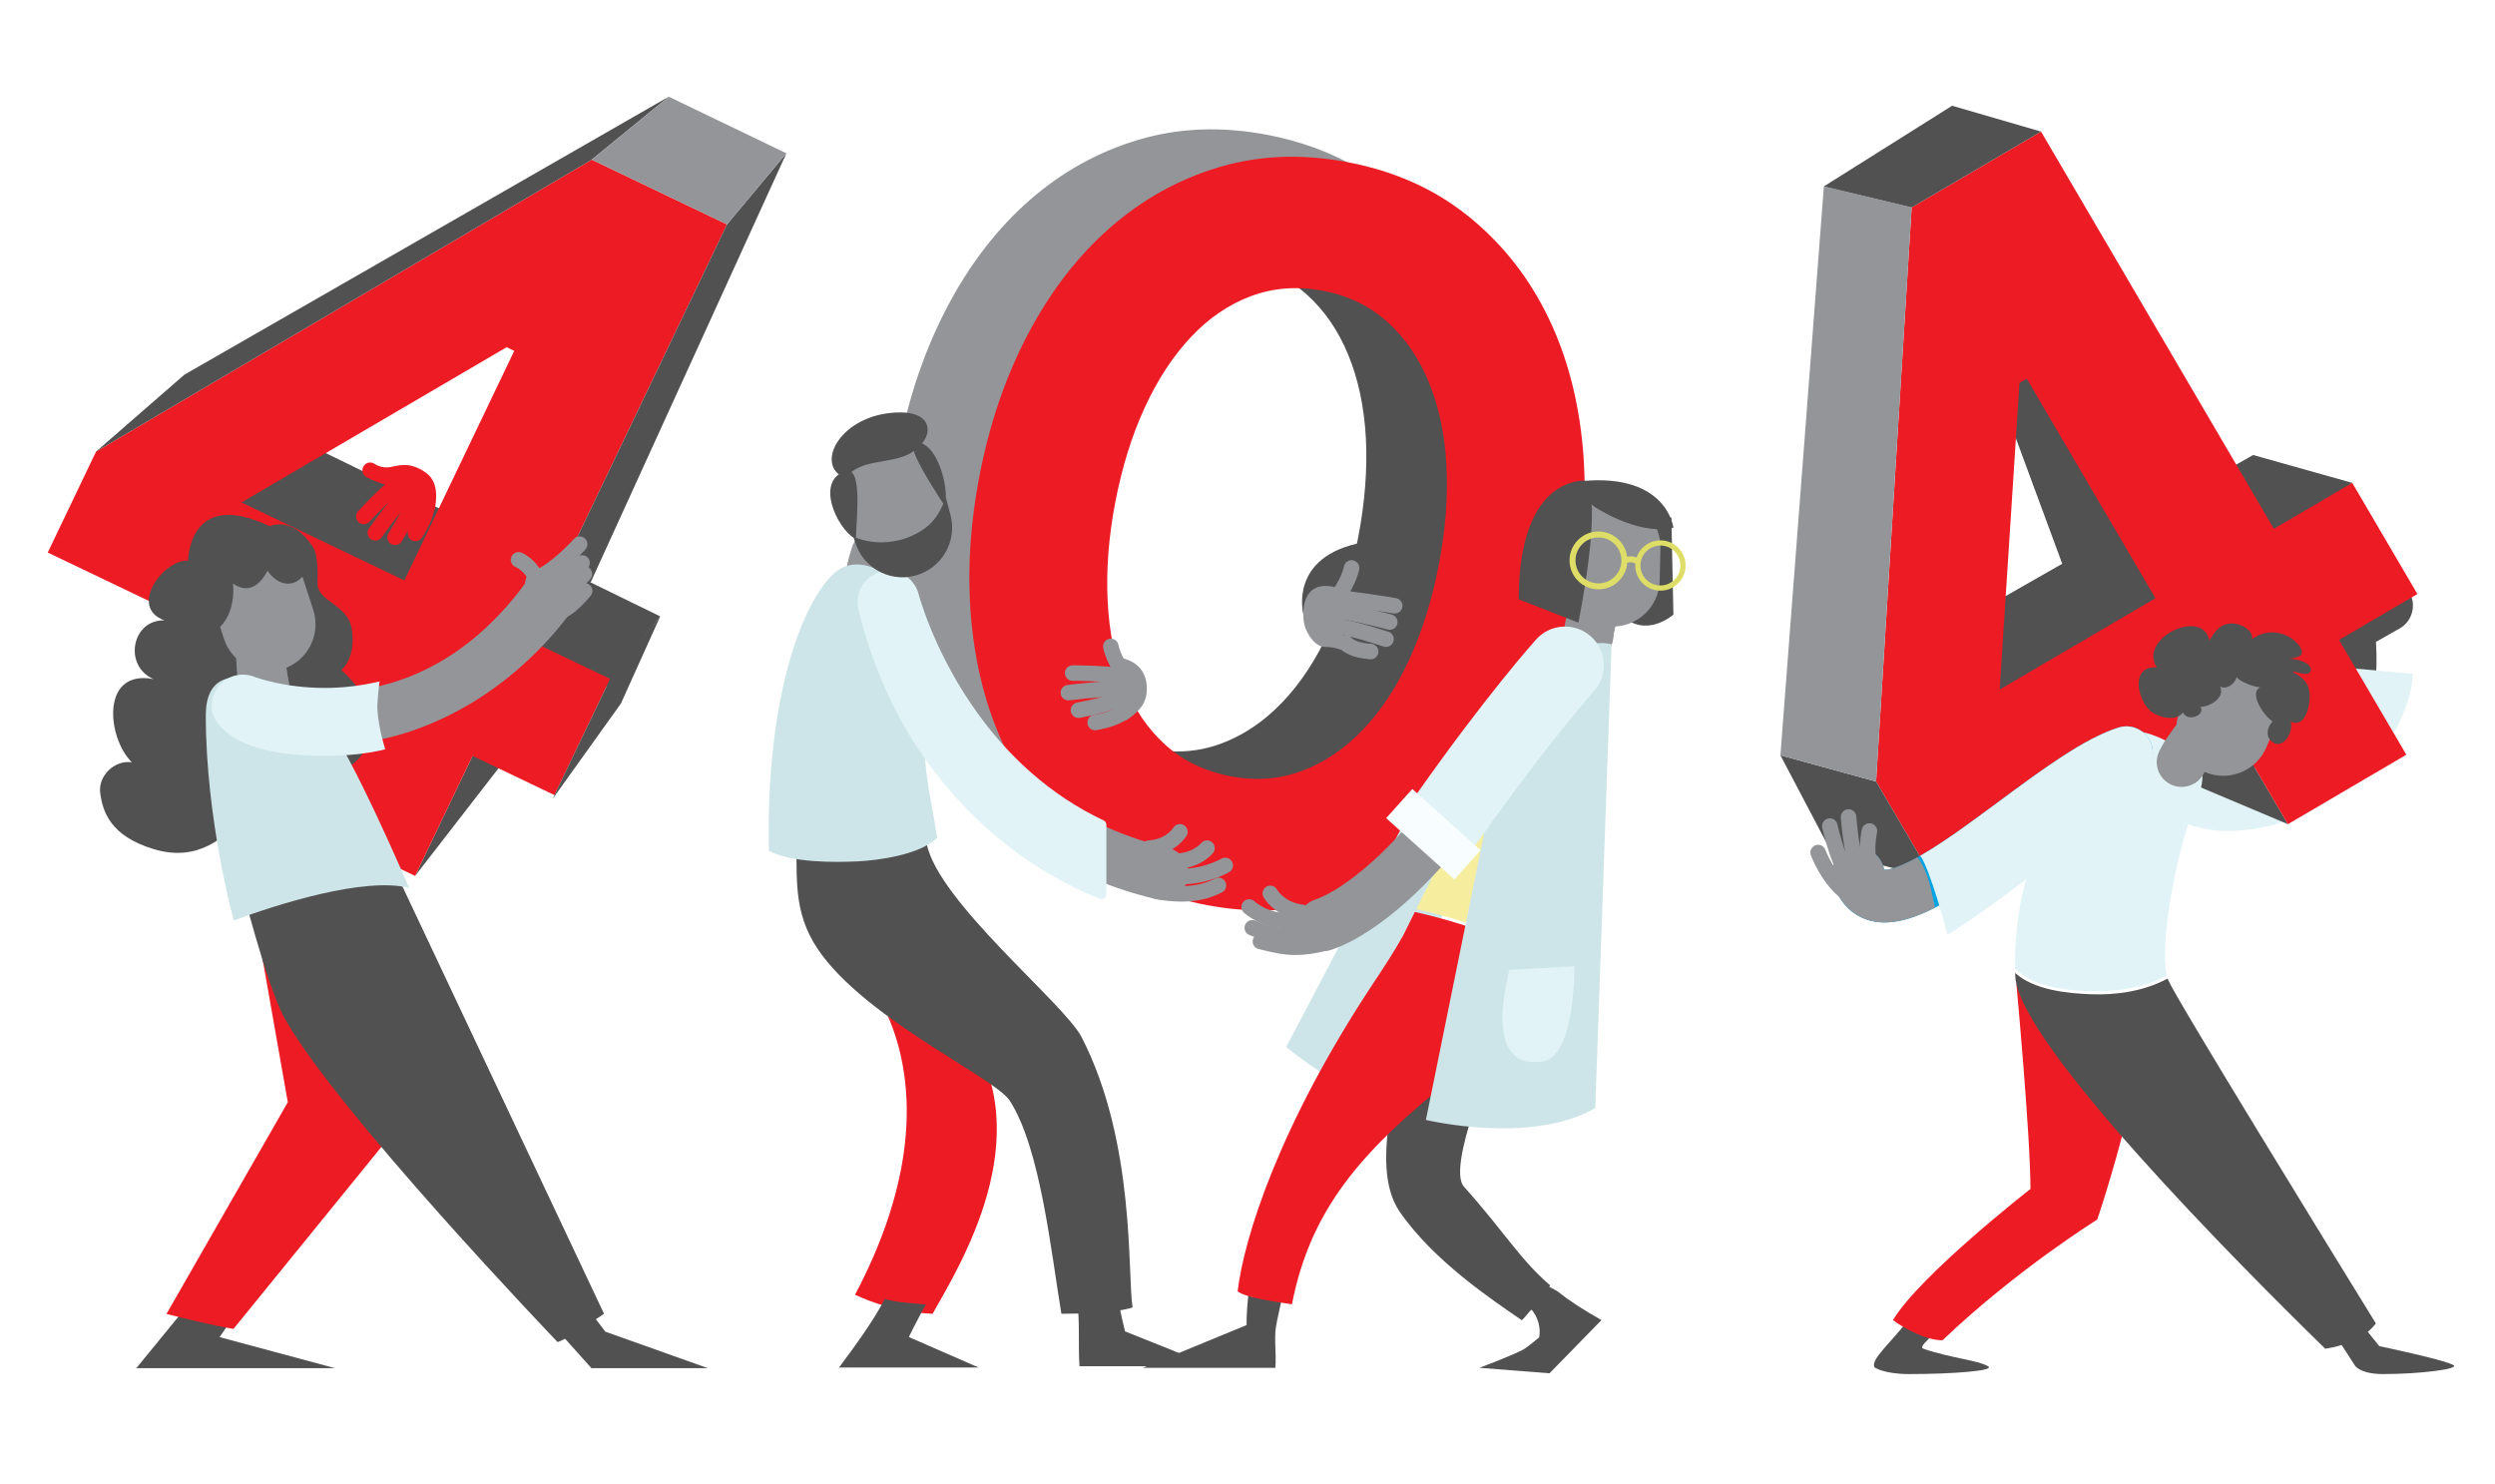 <?xml version="1.0" encoding="utf-8"?>
<!-- Generator: Adobe Illustrator 16.0.0, SVG Export Plug-In . SVG Version: 6.00 Build 0)  -->
<!DOCTYPE svg PUBLIC "-//W3C//DTD SVG 1.1//EN" "http://www.w3.org/Graphics/SVG/1.1/DTD/svg11.dtd">
<svg version="1.1" id="Layer_1" xmlns="http://www.w3.org/2000/svg" xmlns:xlink="http://www.w3.org/1999/xlink" x="0px" y="0px"
	 width="362px" height="215.333px" viewBox="68.5 0 362 215.333" enable-background="new 68.5 0 362 215.333" xml:space="preserve">
<g id="BACKGROUND">
	<rect y="-157.669" fill="#FFFFFF" width="500" height="500"/>
</g>
<g id="OBJECTS">
	<path fill="#515151" d="M345.279,191.645c-2.503,3.246-5.444,5.658-4.799,6.754c0,0,1.332,0.969,5.009,0.969
		c6.304,0,12.498-0.479,11.479-1.119c-1.409-0.885-5.49-1.205-9.39-2.555c-0.964-0.334,2.108-2.201,1.27-2.506
		C347.112,192.555,345.759,192.008,345.279,191.645z"/>
	<path fill="#515151" d="M410.225,198.206c0,0,0.828,1.162,4.008,1.162c5.449,0,11.131-0.74,10.252-1.293
		c-1.22-0.764-10.771-2.758-10.771-2.758l-2.142-2.66l-3.634,2.01L410.225,198.206z"/>
	<g>
		<path fill="#515151" d="M392.957,117.881c-3.909,0-6.865-0.781-7.112-0.848c-2.039-0.558-3.241-2.66-2.685-4.699
			c0.555-2.037,2.65-3.236,4.688-2.689c0.135,0.035,8.74,2.24,13.765-2.07c3.361-2.887,4.64-8.322,3.797-16.157l-0.27-2.499
			l7.739-4.385c1.842-1.042,4.176-0.396,5.217,1.443c1.042,1.839,0.396,4.175-1.442,5.216l-3.422,1.939
			c0.54,9.228-1.701,16.046-6.68,20.289C402.355,116.997,397.117,117.881,392.957,117.881z"/>
	</g>
	<g>
		<path fill="#E1F3F6" d="M406.202,96.645c-0.146,5.566-1.624,9.594-4.431,12c-5.511,4.73-14.948,2.318-15.11,2.275
			c-2.237-0.604-4.538,0.717-5.147,2.951c-0.609,2.237,0.709,4.549,2.947,5.16c0.271,0.071,3.521,1.692,7.809,1.541
			c16.284-0.578,26.112-14.625,26.295-22.815L406.202,96.645z"/>
	</g>
	<path fill="#515151" d="M383.813,77.166c-1.459-0.654-2.894-1.362-4.306-2.105c-13.493,7.684-30.731,17.528-31.074,17.871
		c0,0,8.568,13.643,9.116,14.19c0.353,0.352,21.598-14.889,36.882-25.932C390.904,79.825,387.268,78.715,383.813,77.166z"/>
	<path fill="#515151" d="M384.032,76.773c3.533,1.559,7.245,2.69,10.837,4.102c8.415-6.082,14.92-10.814,14.92-10.814l-14.383-4.042
		c0,0-6.921,3.929-15.448,8.784C381.296,75.501,382.651,76.164,384.032,76.773z"/>
	<polygon fill="#515151" points="359.238,58.864 367.706,81.789 384.26,87.863 363.291,49.559 	"/>
	<polygon fill="#515151" points="385.161,93.495 372.896,93.495 383.813,112.565 400.454,119.581 	"/>
	<path fill="#ED1C24" d="M400.454,119.581l-9.764-16.656l-41.771,24.488l-8.214-14.012l5.158-83.304l18.771-11.004l33.785,57.632
		l11.368-6.664l9.454,16.126l-11.368,6.664l9.764,16.655L400.454,119.581z M362.563,54.942l-1.058,0.62l-2.871,44.487l22.604-13.25
		L362.563,54.942z"/>
	<polygon fill="#515151" points="326.821,109.588 340.707,113.401 348.921,127.413 334.249,123.696 	"/>
	<polygon fill="#939598" points="326.821,109.588 340.707,113.401 345.865,30.097 333.125,27.048 	"/>
	<polygon fill="#515151" points="333.125,27.048 345.865,30.097 364.636,19.093 351.734,15.342 	"/>
	<path fill="#ED1C24" d="M361.061,142.784c0,0,2.041,22.014,2.041,29.725c0,0-16.028,12.494-19.953,19.029
		c1.686,1.283,5.018,2.986,7.199,2.92c10.695-10.213,22.436-17.502,22.436-17.502s5.063-14.688,6.641-27.127L361.061,142.784z"/>
	<path fill="#E1F3F6" d="M372.485,143.823c3.608,0.025,7.298-0.596,10.401-2.281c-1.042-4.396,1.179-17.367,3.965-24.299
		c0,0,2.198-4.826,0.657-6.309c-5.702-5.484-10.555-5.035-12.063-5.096c-5.234,4.418-14.975,17.458-14.583,34.689
		C363.553,143.354,369.016,143.799,372.485,143.823z"/>
	<path fill="#515151" d="M407.844,195.272c2.087-0.58,4.088-1.545,5.372-3.252c-6.188-10.039-28.887-46.912-30.116-49.799
		c-0.03-0.074-0.06-0.16-0.089-0.244c-3.333,1.797-7.311,2.43-11.166,2.281c-3.357-0.129-8.22-0.6-10.962-3.086
		c0.007,0.178,0.008,0.354,0.018,0.533c0.474,9.625,32.4,41.717,44.966,53.987C406.557,195.592,407.229,195.442,407.844,195.272z"/>
	<g>
		<path fill="#00A4E2" d="M341.936,133.842c-0.887,0-1.737-0.127-2.552-0.4c-1.688-0.564-3.921-1.986-4.976-5.545
			c-0.602-2.027,0.555-4.158,2.582-4.758c2.025-0.602,4.154,0.557,4.756,2.582c0.071,0.236,0.137,0.387,0.184,0.475
			c0.408,0.018,1.924-0.115,5.613-2.283c3.296-1.936,7.195-4.82,10.966-7.609c6.371-4.715,12.39-9.166,17.358-10.737
			c2.014-0.639,4.165,0.48,4.803,2.494c0.638,2.017-0.479,4.166-2.493,4.804c-3.753,1.188-9.528,5.463-15.116,9.594
			C354.882,128.506,347.67,133.842,341.936,133.842z"/>
	</g>
	<path fill="#939598" d="M349.096,130.981c-0.469-2.254-0.96-4.742-2.387-6.594c-3.085,1.709-4.403,1.824-4.779,1.809
		c-0.047-0.088-0.111-0.238-0.184-0.475c-0.602-2.025-2.729-3.184-4.756-2.582c-2.027,0.6-3.184,2.73-2.582,4.758
		c1.055,3.559,3.288,4.98,4.976,5.545c0.813,0.273,1.665,0.4,2.552,0.4c2.225,0,4.671-0.805,7.31-2.141
		C349.194,131.461,349.146,131.221,349.096,130.981z"/>
	<path fill="#E1F3F6" d="M380.67,108.059c-0.638-2.014-2.789-3.133-4.803-2.494c-4.971,1.572-10.987,6.023-17.358,10.738
		c-3.771,2.789-7.67,5.674-10.966,7.609c-0.15,0.09-0.292,0.168-0.436,0.25c1.431,1.891,3.906,11.215,3.95,11.428
		c4.059-2.123,23.523-16.941,27.743-21.414C380.253,112.639,381.308,110.075,380.67,108.059z"/>
	<path fill="none" stroke="#20C6F0" stroke-width="7.654" stroke-linecap="round" stroke-miterlimit="10" d="M331.773,123.696"/>
	<g>
		<path fill="#939598" d="M336.523,130.75c-0.228,0-0.455-0.068-0.653-0.209c-3.003-2.146-4.569-6.277-4.635-6.451
			c-0.218-0.582,0.077-1.23,0.661-1.449c0.58-0.215,1.229,0.078,1.446,0.66l0,0c0.016,0.037,1.398,3.668,3.835,5.408
			c0.506,0.36,0.623,1.063,0.262,1.567C337.221,130.586,336.875,130.75,336.523,130.75z"/>
	</g>
	<g>
		<path fill="#939598" d="M336.525,128.006c-0.354,0-0.701-0.166-0.92-0.477c-1.438-2.035-2.589-6.871-2.716-7.414
			c-0.14-0.605,0.236-1.211,0.843-1.354c0.606-0.145,1.211,0.236,1.352,0.843c0.317,1.36,1.358,5.205,2.359,6.625
			c0.358,0.509,0.237,1.211-0.271,1.567C336.977,127.94,336.75,128.006,336.525,128.006z"/>
	</g>
	<g>
		<path fill="#939598" d="M338.078,127.374c-0.444,0-0.865-0.264-1.043-0.701c-1.031-2.526-1.435-7.828-1.45-8.053
			c-0.046-0.619,0.419-1.158,1.039-1.205c0.623-0.051,1.159,0.42,1.206,1.039c0.104,1.432,0.545,5.545,1.289,7.369
			c0.234,0.576-0.041,1.232-0.616,1.467C338.363,127.346,338.22,127.374,338.078,127.374z"/>
	</g>
	<g>
		<path fill="#939598" d="M339.767,126.831c-0.502,0-0.958-0.336-1.09-0.844c-0.708-2.75-0.063-5.555-0.034-5.672
			c0.144-0.605,0.752-0.979,1.354-0.838c0.604,0.143,0.979,0.748,0.838,1.354c-0.012,0.053-0.539,2.41,0.023,4.594
			c0.154,0.605-0.208,1.218-0.811,1.371C339.954,126.821,339.859,126.831,339.767,126.831z"/>
	</g>
	<g>
		<path fill="#939598" d="M385.02,114.176c-0.516,0-1.039-0.111-1.535-0.346c-1.8-0.851-2.567-2.998-1.718-4.795
			c0.89-1.881,2.493-3.808,2.675-4.021c1.283-1.52,3.555-1.711,5.074-0.428c1.521,1.281,1.713,3.551,0.435,5.073l0,0
			c-0.451,0.534-1.304,1.676-1.67,2.455C387.664,113.415,386.369,114.176,385.02,114.176z"/>
	</g>
	<g>
		<path fill="#939598" d="M385.539,112.323c0.426,0.471,0.873,0.914,1.338,1.336c0.59-0.354,1.086-0.877,1.402-1.545
			c0.367-0.779,1.219-1.92,1.67-2.455c1.279-1.521,1.086-3.791-0.435-5.072c-1.521-1.283-3.791-1.092-5.074,0.428
			c-0.071,0.086-0.364,0.438-0.747,0.945C383.726,108.229,383.964,110.586,385.539,112.323z"/>
	</g>
	<g>
		<path fill="#939598" d="M397.367,108.348c-1.435,3.477-5.413,5.135-8.892,3.701l0,0c-3.477-1.434-5.134-5.415-3.699-8.893
			l1.802-4.369c1.434-3.479,5.415-5.135,8.892-3.701l0,0c3.478,1.434,5.134,5.414,3.699,8.891L397.367,108.348z"/>
	</g>
	<path fill="#515151" d="M385.538,102.649c-0.554,2.34-3.915,1.59-5.177,0.367c-1.739-1.682-2.777-6.441,1.076-6.188
		c-2.775-4.19,6.639-8.734,7.627-3.892c0.734-1.249,1.486-2.371,3.125-2.477c1.179-0.075,3.242,0.837,3.071,2.281
		c1.751-1.384,4.302-1.276,6.033,0.122c0.554,0.448,1.553,1.444,1.053,2.17c-0.273,0.4-1.692,0.523-2.168,0.668
		c0.819-0.371,4.175,0.377,3.515,1.771c-0.309,0.65-1.949,0.066-2.431-0.072c0,0-0.005,0.152,0,0.146
		c1.792,0.982,2.53,1.979,2.315,4.209c-0.1,1.025-0.584,2.963-1.804,3.109c-0.625,0.074-1.348-0.32-1.337-0.975
		c1.498,1.494-0.622,5.493-2.514,3.521c-0.741-0.773-0.384-2.07,0.319-2.738c-1.118-0.643-3.544-4.043-1.818-4.953
		c-0.807,0.021-4.542-1.248-3.354-2.322c0.313,1.246-1.229,2.859-2.457,2.219c0.764,1.662-1.482,2.902-2.862,2.961
		c0.845,1.063-1.759,2.324-2.554,0.783L385.538,102.649z"/>
	<path fill="#515151" d="M257.592,89.057c0,0-2.186-8.367,8.657-10.355l-0.826,10.054L257.592,89.057z"/>
	<g>
		<path fill="#CDE5E8" d="M214.146,110.184c-2.374,0-4.581-0.48-6.616-1.443c-9.85-4.654-10.944-18.637-10.985-19.23
			c-0.148-2.109,1.44-3.938,3.549-4.087c2.104-0.146,3.932,1.436,4.085,3.54c0.214,2.813,1.822,10.603,6.638,12.865
			c3.977,1.867,10.145-0.033,17.839-5.498c1.723-1.225,4.112-0.818,5.336,0.904c1.224,1.725,0.818,4.113-0.905,5.338
			C225.949,107.639,219.608,110.184,214.146,110.184z"/>
	</g>
	<path fill="#939598" d="M234.51,117.366c1.064-2.793,2.051-5.629,3.2-8.391c-0.774-0.061-1.556-0.16-2.349-0.311
		c-3.713-0.709-6.856-2.22-9.43-4.532c-2.576-2.311-4.564-5.24-5.967-8.783c-1.403-3.544-2.219-7.573-2.447-12.089
		c-0.23-4.514,0.135-9.28,1.093-14.299c0.978-5.117,2.4-9.706,4.269-13.77c1.868-4.063,4.106-7.484,6.718-10.261
		c2.609-2.777,5.537-4.765,8.783-5.965c3.244-1.199,6.724-1.446,10.437-0.737c2.939,0.562,5.529,1.67,7.781,3.306
		c1.086-2.165,2.252-4.29,3.361-6.41c1.313-2.507,2.529-5.061,3.695-7.637c0.498-1.103,0.93-2.236,1.382-3.361
		c-3.763-2.145-7.979-3.667-12.654-4.561c-6.623-1.265-12.857-1.025-18.701,0.718c-5.847,1.745-11.108,4.664-15.791,8.761
		c-4.683,4.098-8.656,9.242-11.917,15.428c-3.264,6.189-5.621,13.098-7.077,20.722c-1.457,7.626-1.813,14.917-1.059,21.872
		c0.75,6.955,2.548,13.199,5.391,18.734c2.843,5.536,6.657,10.192,11.45,13.965c4.461,3.516,9.717,5.941,15.768,7.281
		C231.878,123.852,233.264,120.641,234.51,117.366z"/>
	<path fill="#515151" d="M286.341,59.827c-0.753-6.954-2.549-13.2-5.391-18.735c-2.843-5.535-6.66-10.188-11.449-13.965
		c-1.29-1.016-2.647-1.938-4.069-2.772c-0.449,1.124-0.877,2.257-1.385,3.354c-1.188,2.567-2.379,5.13-3.695,7.636
		c-1.121,2.133-2.297,4.273-3.389,6.454c0.389,0.296,0.768,0.604,1.133,0.932c2.573,2.313,4.588,5.245,6.04,8.798
		c1.453,3.553,2.3,7.563,2.539,12.029c0.238,4.466-0.131,9.256-1.106,14.373c-0.959,5.019-2.377,9.584-4.254,13.695
		c-1.879,4.114-4.148,7.553-6.81,10.321c-2.661,2.768-5.613,4.754-8.857,5.951c-2.393,0.886-4.884,1.252-7.473,1.108
		c-1.273,3.021-2.346,6.134-3.507,9.191c-1.149,3.025-2.44,5.992-3.77,8.943c0.299,0.063,0.597,0.125,0.898,0.184
		c6.621,1.266,12.854,1.025,18.699-0.719c5.844-1.742,11.108-4.662,15.791-8.76c4.684-4.098,8.653-9.24,11.917-15.43
		c3.262-6.186,5.622-13.094,7.079-20.72C286.739,74.074,287.091,66.783,286.341,59.827z"/>
	<g>
		<path fill="#ED1C24" d="M243.49,131.301c-6.622-1.266-12.329-3.787-17.119-7.561c-4.793-3.773-8.607-8.431-11.449-13.966
			c-2.844-5.535-4.641-11.779-5.392-18.735c-0.753-6.953-0.397-14.244,1.059-21.871c1.456-7.624,3.813-14.532,7.078-20.721
			c3.261-6.188,7.234-11.332,11.917-15.429s9.944-7.017,15.791-8.761c5.844-1.743,12.077-1.982,18.7-0.717
			c6.62,1.265,12.325,3.785,17.118,7.56c4.791,3.777,8.606,8.43,11.449,13.965c2.844,5.535,4.639,11.781,5.393,18.735
			c0.75,6.956,0.397,14.247-1.059,21.871c-1.457,7.626-3.816,14.533-7.078,20.72c-3.265,6.188-7.234,11.332-11.918,15.431
			c-4.683,4.098-9.946,7.018-15.791,8.76C256.344,132.325,250.112,132.567,243.49,131.301z M247.056,112.639
			c3.612,0.689,7.04,0.436,10.285-0.766c3.244-1.197,6.197-3.185,8.858-5.952c2.658-2.768,4.93-6.207,6.808-10.32
			c1.878-4.112,3.296-8.677,4.255-13.695c0.978-5.118,1.346-9.907,1.106-14.374c-0.238-4.465-1.086-8.476-2.537-12.028
			c-1.454-3.554-3.47-6.485-6.041-8.798c-2.576-2.311-5.668-3.813-9.278-4.502c-3.715-0.71-7.193-0.462-10.438,0.736
			c-3.247,1.201-6.174,3.188-8.784,5.966c-2.611,2.777-4.85,6.198-6.717,10.261c-1.869,4.064-3.291,8.652-4.269,13.77
			c-0.959,5.019-1.323,9.785-1.094,14.299c0.229,4.517,1.044,8.544,2.448,12.089c1.402,3.543,3.39,6.473,5.966,8.783
			C240.198,110.42,243.342,111.93,247.056,112.639z"/>
	</g>
	<path fill="#515151" d="M311.003,75.103l0.292,14.069c0,0-4.018,3.601-7.617,0l1.327-15.845L311.003,75.103z"/>
	<path fill="#515151" d="M294.432,187.334c-0.229-0.183-1.798-0.912-2.015-1.094c-0.842,1.262-1.431,1.957-2.442,3.004
		c2.479,2.162,1.842,4.789,1.842,4.789s-1.754,1.51-2.44,1.85c-2.188,1.078-6.226,2.576-6.226,2.576l10.166,0.797l7.542-7.725
		C298.185,190.04,296.136,188.682,294.432,187.334z"/>
	<path fill="#515151" d="M254.598,187.885c-1.619-0.283-3.662,0.957-4.979,0c-0.306,2.828-0.247,4.371-0.247,4.371l-15.042,6.203
		h19.21c0.173-2.047-0.193-4.012,0.082-5.908C253.761,191.577,254.421,188.825,254.598,187.885z"/>
	<path fill="#CDE5E8" d="M272.107,119.614l-16.996,32.297c0,0,6.887,5.826,13.668,7.769l12.742-38.054L272.107,119.614z"/>
	<path fill="#515151" d="M290.721,190.053c1.02-1.043,1.86-2.287,2.699-3.551c-4.396-3.769-6.548-7.65-12.521-14.332
		c-2.473-2.767,4.076-18.603,5.666-21.258c2.855-4.773,3.297-8.234,5.531-16.404l-16.601,6.201
		c-3.951,14.154-8.556,28.311-3.938,35.063c4.877,7.139,13.531,12.889,17.709,15.76
		C289.424,191.641,290.581,189.948,290.721,190.053z"/>
	<g>
		<path fill="#939598" d="M262.77,87.396c-0.229,0-0.457-0.068-0.655-0.211c-0.505-0.362-0.62-1.066-0.259-1.57
			c1.338-1.863,1.631-3.396,1.635-3.412c0.111-0.608,0.693-1.016,1.306-0.908c0.609,0.109,1.017,0.686,0.912,1.296
			c-0.015,0.082-0.362,2.024-2.022,4.335C263.465,87.232,263.119,87.396,262.77,87.396z"/>
	</g>
	<path fill="#F6EE9E" d="M290.916,137.93c4.941-13.566,9.16-34.855,10.74-43.352c-0.883-0.367-1.749-0.643-2.438-0.834
		c-1.466-0.404-3.223-0.881-4.726-0.414c-0.763,0.238-1.442,0.631-2.108,1.049c-0.615,1.844-0.869,3.398-0.869,3.398
		s-10.613,20.289-17.529,34.125C279.859,133.219,285.604,135.149,290.916,137.93z"/>
	<path fill="#ED1C24" d="M273.788,132.319c-0.003-0.002-0.005-0.002-0.009-0.004c-0.611,1.227-1.193,2.4-1.733,3.5
		c-0.001,0-0.005,0-0.005,0c-1.359,2.41-2.826,4.639-4.246,6.779c-13.656,20.592-18.814,37.004-19.726,44.771
		c1.304,1.018,6.236,1.594,7.879,1.879c2.52-12.875,9.075-21.095,20.823-30.806c3.931-3.25,6.871-7.379,9.455-10.808
		c1.539-2.043,3.067-5.317,4.534-9.285C285.438,135.557,279.672,133.631,273.788,132.319z"/>
	<g>
		<path fill="#939598" d="M260.535,137.983c-1.586,0-3.068-0.992-3.616-2.574c-0.692-1.998,0.365-4.178,2.362-4.869
			c4.644-1.608,11.765-7.957,16.566-14.766c9.743-13.816,16.584-21.477,16.871-21.797c1.411-1.573,3.831-1.705,5.404-0.293
			c1.572,1.41,1.704,3.83,0.293,5.402l0,0c-0.067,0.076-6.854,7.684-16.314,21.098c-4.738,6.721-13.119,15.092-20.313,17.586
			C261.374,137.915,260.951,137.983,260.535,137.983z"/>
	</g>
	<g>
		<path fill="#939598" d="M298.969,95.846c-0.088,0-0.177-0.004-0.267-0.01c-1.983-0.146-3.474-1.871-3.329-3.856
			c0.152-2.074,0.955-4.449,1.047-4.714c0.648-1.88,2.699-2.878,4.58-2.229c1.879,0.648,2.877,2.696,2.23,4.576
			c-0.228,0.662-0.61,2.033-0.674,2.892C302.419,94.401,300.839,95.844,298.969,95.846z"/>
	</g>
	<g>
		<path fill="#939598" d="M300.023,92.047c0.637,0.731,1.332,1.383,2.067,1.979c0.259-0.453,0.425-0.966,0.466-1.52
			c0.063-0.858,0.446-2.229,0.674-2.892c0.646-1.88-0.353-3.928-2.23-4.576c-1.56-0.539-3.233,0.059-4.131,1.35
			C297.201,88.422,298.862,90.714,300.023,92.047z"/>
	</g>
	<g>
		<path fill="#939598" d="M309.304,84.249c-0.084,3.759-3.2,6.739-6.961,6.655l0,0c-3.76-0.085-6.739-3.201-6.653-6.961l0.104-4.726
			c0.084-3.761,3.201-6.74,6.961-6.655l0,0c3.76,0.085,6.739,3.2,6.655,6.961L309.304,84.249z"/>
	</g>
	<g>
		<path fill="#939598" d="M255.131,136.926c-1.57,0-3.367-0.422-5.378-1.268c-0.572-0.24-0.842-0.9-0.602-1.474
			c0.241-0.574,0.9-0.845,1.474-0.604c2.963,1.246,5.32,1.424,6.822,0.516c0.533-0.321,1.224-0.148,1.546,0.382
			c0.321,0.53,0.151,1.224-0.382,1.545C257.618,136.625,256.455,136.926,255.131,136.926z"/>
	</g>
	<g>
		<path fill="#939598" d="M256.479,138.563c-1.791,0-3.229-0.348-4.862-0.744l-0.507-0.121c-0.604-0.145-0.979-0.752-0.833-1.357
			c0.144-0.604,0.752-0.979,1.356-0.832l0.512,0.123c2.729,0.66,4.535,1.099,8.525,0.066c0.605-0.154,1.216,0.207,1.371,0.809
			c0.154,0.604-0.207,1.218-0.809,1.373C259.311,138.375,257.799,138.563,256.479,138.563z"/>
	</g>
	<g>
		<path fill="#939598" d="M255.055,134.709c-3.533,0-5.955-2.174-6.076-2.285c-0.458-0.42-0.489-1.131-0.069-1.59
			c0.419-0.457,1.128-0.488,1.587-0.072c0.112,0.102,2.701,2.383,6.185,1.486c0.604-0.156,1.215,0.207,1.37,0.809
			s-0.206,1.217-0.81,1.371C256.477,134.625,255.743,134.709,255.055,134.709z"/>
	</g>
	<g>
		<path fill="#939598" d="M257.413,133.5c-0.044,0-0.088-0.004-0.132-0.008c-3.834-0.449-5.393-3.209-5.457-3.326
			c-0.299-0.545-0.1-1.229,0.445-1.529c0.541-0.297,1.222-0.102,1.522,0.438c0.054,0.092,1.116,1.873,3.749,2.182
			c0.618,0.072,1.061,0.631,0.986,1.248C258.463,133.077,257.977,133.5,257.413,133.5z"/>
	</g>
	<g>
		<path fill="#939598" d="M270.864,89.02c-0.062,0-0.122-0.005-0.185-0.016c-1.863-0.309-6.961-1.11-8.146-1.11
			c-0.622,0-1.126-0.504-1.126-1.126c0-0.621,0.504-1.126,1.126-1.126c1.584,0,7.808,1.024,8.512,1.142
			c0.613,0.102,1.029,0.681,0.927,1.294C271.883,88.628,271.404,89.02,270.864,89.02z"/>
	</g>
	<g>
		<path fill="#939598" d="M270.145,91.383c-0.099,0-0.199-0.013-0.297-0.04c-0.055-0.015-5.406-1.472-7.896-1.613
			c-0.621-0.035-1.096-0.567-1.061-1.188s0.571-1.11,1.188-1.06c2.728,0.155,8.134,1.627,8.362,1.689
			c0.6,0.164,0.951,0.782,0.787,1.382C271.093,91.055,270.639,91.383,270.145,91.383z"/>
	</g>
	<g>
		<path fill="#939598" d="M269.602,93.858c-0.115,0-0.23-0.018-0.346-0.053c-5.068-1.636-6.316-1.737-6.988-1.791
			c-0.291-0.023-0.563-0.046-0.938-0.145c-0.602-0.159-0.959-0.774-0.801-1.376c0.16-0.601,0.775-0.958,1.377-0.801
			c0.179,0.048,0.308,0.059,0.542,0.077c0.815,0.065,2.182,0.176,7.5,1.892c0.591,0.19,0.915,0.825,0.726,1.417
			C270.52,93.555,270.077,93.858,269.602,93.858z"/>
	</g>
	<g>
		<path fill="#939598" d="M267.375,95.661c-0.025,0-0.055-0.002-0.081-0.004c-5.076-0.363-5.287-3.119-5.294-3.432l2.251-0.053
			c0,0,0.003-0.026-0.006-0.073c0.002,0.012,0.233,1.101,3.21,1.314c0.619,0.043,1.086,0.582,1.042,1.201
			C268.454,95.208,267.961,95.661,267.375,95.661z"/>
	</g>
	<path fill="#939598" d="M263.125,94.309c0,0-0.977-0.451-2.499-0.451c-1.28,0-3.021-2.172-3.021-4.426c0,0-0.625-6.646,6.392-3.64
		L263.125,94.309z"/>
	<path fill="#CDE5E8" d="M285.219,114.065l-9.836,48.426c0,0,15.232,3.67,24.575-1.711l2.363-67.285
		C302.321,93.495,291.866,89.836,285.219,114.065z"/>
	<path fill="#E1F3F6" d="M287.496,140.709l9.422-0.506c0,0,0.227,14.407-5.402,13.846
		C291.516,154.049,283.814,155.733,287.496,140.709z"/>
	<path fill="#E1F3F6" d="M299.326,92.344c-1.034-0.928-2.368-1.438-3.758-1.438c-1.596,0-3.125,0.681-4.188,1.868
		c-0.288,0.322-7.171,8.02-17.003,21.961c-0.645,0.912-1.352,1.844-2.105,2.77l-1,1.228l1.09,1.147
		c1.16,1.228,2.379,2.422,3.556,3.576c0.64,0.627,1.276,1.254,1.908,1.887l1.391,1.396l1.265-1.511
		c1.129-1.347,2.17-2.692,3.097-4.004c9.401-13.332,16.116-20.857,16.184-20.934C301.829,97.981,301.635,94.415,299.326,92.344z"/>
	
		<rect x="269.887" y="118.12" transform="matrix(-0.744 -0.668 0.668 -0.744 401.413 395.767)" fill="#F8FDFF" width="13.315" height="5.689"/>
	<path fill="#515151" d="M288.854,86.951l8.653,3.392c0,0,3.68-17.905,0.994-20.59C298.501,69.752,288.854,68.839,288.854,86.951z"
		/>
	<path fill="#515151" d="M299.001,72.871c0.307,0.457,7.021,4.938,12.294,3.698c0,0-0.9-7.915-13.209-6.774L299.001,72.871z"/>
	<circle fill="none" stroke="#DDDD67" stroke-width="0.868" stroke-miterlimit="10" cx="300.422" cy="81.312" r="3.763"/>
	<circle fill="none" stroke="#DDDD67" stroke-width="0.755" stroke-miterlimit="10" cx="309.412" cy="82.05" r="3.273"/>
	<path fill="none" stroke="#DDDD67" stroke-width="0.868" stroke-miterlimit="10" d="M304.186,81.312c0,0,1.249-0.489,1.993,0.255"
		/>
	<g>
		<path fill="#939598" d="M194.695,87.903c-0.088,0-0.176-0.004-0.266-0.011c-1.984-0.145-3.475-1.871-3.33-3.855
			c0.152-2.074,0.955-4.449,1.047-4.713c0.648-1.88,2.699-2.879,4.58-2.229c1.879,0.649,2.877,2.697,2.23,4.576
			c-0.227,0.663-0.61,2.034-0.673,2.893C198.146,86.458,196.565,87.902,194.695,87.903z"/>
	</g>
	<path fill="#ED1C24" d="M192.557,187.864c5.966,2.754,10.861,2.697,11.256,2.754c3.89-6.922,15.607-25.666,4.947-41.049
		l-15.077-8.104C193.683,141.465,208.76,157.196,192.557,187.864z"/>
	<path fill="#515151" d="M200.361,193.991c0,0,1.393-2.826,2.48-4.725c-0.816-0.1-4.468-0.248-5.968-0.824
		c-1.408,2.875-4.476,7.088-6.643,9.977h20.26L200.361,193.991z"/>
	<path fill="#515151" d="M225.424,150.469c-2.52-4.891-20.82-19.619-22.479-28.078c-0.146-0.748-0.272-1.518-0.381-2.305
		c-2.939,1.555-6.755,1.977-9.778,2.131c-3.429,0.174-5.479,0.387-8.797-1.229c0.281,5.25-0.573,10.317,2.489,15.637
		c6.078,10.551,26.274,19.586,28.527,23.072c4.442,6.879,5.979,21.811,7.491,30.92c2.378,0,8.016-0.104,10.333-0.927
		C232.048,185.02,233.317,165.792,225.424,150.469z"/>
	<path fill="#515151" d="M231.731,193.172c0,0-0.657-2.664-0.854-3.906c-2.318,0.814-3.667-0.006-6.052,0
		c0.361,2.26,0.094,6.482,0.303,8.961h19.21L231.731,193.172z"/>
	<path fill="#CDE5E8" d="M192.927,124.981c2.926-0.135,9.071-0.949,11.537-3.414c-0.505-4.016-2.3-10.477-1.668-15.676
		c2.143-17.628-6.465-22.912-6.465-22.912s-3.963-2.771-7.175,0.538c-4.842,4.988-9.566,19.091-9.093,39.94
		C183.401,125.18,189.419,125.141,192.927,124.981z"/>
	<g>
		<path fill="#939598" d="M237.071,130.545c-0.286,0-0.577-0.031-0.868-0.101c-13.871-3.219-25.618-11.528-33.972-24.035
			c-6.26-9.369-8.422-17.778-8.512-18.131c-0.517-2.05,0.727-4.129,2.776-4.646c2.048-0.517,4.126,0.724,4.645,2.771
			c0.04,0.153,2.033,7.717,7.6,15.971c7.345,10.887,17.166,17.825,29.192,20.616c2.06,0.477,3.341,2.532,2.863,4.592
			C240.386,129.35,238.812,130.545,237.071,130.545z"/>
	</g>
	<path fill="#E1F3F6" d="M228.64,119.047c-7.643-3.619-14.149-9.355-19.339-17.051c-5.499-8.152-7.487-15.686-7.505-15.758
		c-0.507-2-2.301-3.397-4.361-3.397c-0.37,0-0.742,0.046-1.104,0.138c-1.166,0.293-2.148,1.024-2.765,2.056
		c-0.617,1.032-0.795,2.243-0.501,3.409l0.019,0.083c0.592,2.576,2.958,11.637,8.586,20.06
		c6.736,10.086,15.876,17.635,26.431,21.834c0.08,0.031,0.165,0.047,0.25,0.047c0.133,0,0.266-0.039,0.379-0.117
		c0.185-0.125,0.296-0.334,0.296-0.559v-10.135C229.025,119.395,228.875,119.159,228.64,119.047z"/>
	<g>
		<path fill="#939598" d="M239.914,130.819c-1.227,0-2.528-0.137-3.903-0.412c-0.61-0.121-1.005-0.715-0.884-1.324
			c0.122-0.608,0.714-1.006,1.325-0.883c3.352,0.67,6.147,0.426,8.312-0.727c0.549-0.293,1.23-0.084,1.522,0.465
			s0.084,1.23-0.465,1.521C244.121,130.366,242.145,130.819,239.914,130.819z"/>
	</g>
	<g>
		<path fill="#939598" d="M240.073,128.299c-0.536,0-1.088-0.035-1.648-0.117c-0.615-0.09-1.041-0.662-0.951-1.277
			c0.09-0.615,0.659-1.041,1.276-0.951c3.6,0.527,6.933-1.342,6.967-1.361c0.54-0.307,1.227-0.12,1.535,0.418
			c0.308,0.539,0.124,1.226-0.414,1.535C246.696,126.625,243.742,128.299,240.073,128.299z"/>
	</g>
	<g>
		<path fill="#939598" d="M239.074,126.084c-0.175,0-0.354-0.006-0.536-0.019c-0.621-0.039-1.092-0.571-1.053-1.192
			s0.574-1.092,1.194-1.054c2.663,0.164,4.061-1.452,4.073-1.469c0.392-0.483,1.102-0.558,1.583-0.164
			c0.482,0.392,0.557,1.101,0.164,1.582C244.42,123.87,242.578,126.084,239.074,126.084z"/>
	</g>
	<g>
		<path fill="#939598" d="M235.182,124.186c-0.621,0-1.126-0.504-1.126-1.125c0-0.619,0.501-1.123,1.12-1.125
			c0.101-0.002,2.323-0.053,3.595-1.885c0.354-0.512,1.056-0.637,1.566-0.283c0.51,0.354,0.638,1.055,0.283,1.566
			C238.663,124.155,235.322,124.186,235.182,124.186z"/>
	</g>
	<g>
		<path fill="#939598" d="M231.502,98.782c-0.351,0-0.696-0.162-0.916-0.469c-1.66-2.313-2.009-4.254-2.023-4.336
			c-0.105-0.611,0.306-1.194,0.919-1.299c0.609-0.105,1.193,0.305,1.3,0.918c0.002,0.008,0.297,1.541,1.634,3.404
			c0.362,0.506,0.247,1.209-0.259,1.57C231.959,98.713,231.729,98.782,231.502,98.782z"/>
	</g>
	<g>
		<path fill="#939598" d="M231.737,99.28c-0.07,0-0.143-0.006-0.214-0.021c-2.462-0.473-7.348-0.479-7.397-0.479
			c-0.621,0-1.125-0.504-1.125-1.125c0-0.621,0.504-1.125,1.125-1.125c0.209,0,5.149,0.006,7.821,0.518
			c0.61,0.115,1.011,0.705,0.894,1.316C232.738,98.905,232.266,99.28,231.737,99.28z"/>
	</g>
	<g>
		<path fill="#939598" d="M223.509,101.624c-0.56,0-1.045-0.418-1.116-0.986c-0.076-0.617,0.361-1.18,0.979-1.256
			c0.715-0.09,7.037-0.859,9.082-0.496c0.612,0.107,1.02,0.691,0.911,1.305c-0.108,0.611-0.694,1.021-1.305,0.91
			c-1.289-0.227-5.843,0.195-8.41,0.514C223.602,101.62,223.555,101.624,223.509,101.624z"/>
	</g>
	<g>
		<path fill="#939598" d="M224.972,104.168c-0.528,0-1-0.373-1.104-0.912c-0.118-0.611,0.282-1.201,0.893-1.318
			c2.727-0.525,3.454-0.758,4.774-1.184c0.618-0.199,1.388-0.445,2.535-0.779c0.596-0.172,1.222,0.172,1.395,0.768
			c0.173,0.598-0.171,1.223-0.769,1.395c-1.115,0.324-1.836,0.557-2.472,0.76c-1.357,0.438-2.178,0.701-5.038,1.252
			C225.114,104.163,225.042,104.168,224.972,104.168z"/>
	</g>
	<g>
		<path fill="#939598" d="M227.396,105.958c-0.538,0-1.015-0.387-1.108-0.936c-0.104-0.613,0.308-1.195,0.92-1.299
			c3.646-0.625,4.372-1.984,4.376-1.998c0.195-0.592,0.831-0.912,1.422-0.717c0.59,0.195,0.91,0.832,0.716,1.422
			c-0.145,0.437-1.116,2.652-6.134,3.512C227.523,105.952,227.46,105.958,227.396,105.958z"/>
	</g>
	<path fill="#939598" d="M231.735,104.602l-0.858-9.174c0,0,4.024,0.293,4.016,4.51C234.89,101.346,234.484,102.915,231.735,104.602
		z"/>
	<g>
		<path fill="#939598" d="M206.405,74.716c1.016,3.84-1.274,7.778-5.115,8.793l0,0c-3.842,1.016-7.779-1.273-8.796-5.114
			l-1.277-4.829c-1.016-3.841,1.274-7.779,5.115-8.795l0,0c3.842-1.017,7.779,1.273,8.796,5.115L206.405,74.716z"/>
	</g>
	<g>
		<path fill="#515151" d="M205.73,72.163c-0.546,1.524-1.32,3.033-2.508,4.06c-2.896,2.499-7.336,3.173-10.859,1.675l0.131,0.498
			c1.017,3.841,4.954,6.13,8.796,5.114c3.841-1.015,6.131-4.954,5.115-8.793L205.73,72.163z"/>
	</g>
	<path fill="#515151" d="M192.473,78.129c-2.702-1.735-5.62-8.329-1.352-9.772c2.641-0.893,1.577,7.247,1.577,9.548L192.473,78.129z
		"/>
	<path fill="#515151" d="M190.304,68.9c-3.266-2.366,0.781-9.06,8.851-9.06c4.987,0,4.951,3.821,1.502,5.883
		c-2.862,1.711-7.301,0.709-9.451,3.626L190.304,68.9z"/>
	<path fill="#515151" d="M205.729,73.639c-1.144-1.734-3.396-5.247-4.272-7.224c-0.556-1.256-1.317-3.398,1.199-1.876
		c2.106,1.273,3.25,5.763,3.052,8.039L205.729,73.639z"/>
	<path fill="#515151" d="M148.706,89.646c-1.242,1.149-2.609,2.221-3.729,3.502l-16.248,33.94l12.096-15.612l12.847-26.556
		C152.028,86.507,150.384,88.095,148.706,89.646z"/>
	<path fill="#515151" d="M139.069,84.073c1.179-1.612,2.313-3.506,3.653-5.171l-28.439-13.885L87.3,67.718l47.279,21.802
		C136.13,87.753,137.688,85.963,139.069,84.073z"/>
	<path fill="#515151" d="M143.128,79.1c-1.512,1.892-2.738,4.117-4.189,5.883c-1.303,1.586-2.61,3.169-3.947,4.728l21.494,9.911
		l7.804-10.19L143.128,79.1z"/>
	<path fill="#ED1C24" d="M110.762,118.487l8.337-17.414L75.426,80.167l7.014-14.649l71.918-42.355l19.625,9.395l-28.847,60.256
		l11.886,5.691l-8.071,16.859l-11.886-5.689l-8.336,17.414L110.762,118.487z M143.114,50.906l-1.105-0.529l-38.472,22.522
		l23.633,11.314L143.114,50.906z"/>
	<polygon fill="#515151" points="157.021,98.504 164.289,89.432 158.586,102.077 148.682,115.911 	"/>
	<path fill="#515151" d="M154.238,84.414l28.36-62.168l-8.616,10.313l-28.847,60.256C145.94,92.038,153.779,84.873,154.238,84.414z"
		/>
	<polygon fill="#515151" points="82.439,65.518 95.255,54.361 165.527,14.029 154.357,23.163 	"/>
	<polygon fill="#939598" points="154.357,23.163 173.982,32.558 182.599,22.245 165.527,14.029 	"/>
	<path fill="#ED1C24" d="M130.272,68.571c-2.414-1.716-4.076-0.965-5.235-0.785c-1.27,0.196-2.209-0.497-2.214-0.5
		c-0.521-0.338-1.219-0.189-1.557,0.332c-0.339,0.521-0.189,1.219,0.332,1.557c0.053,0.035,1.035,0.659,2.751,1.109
		c-1.872,1.706-3.78,3.767-3.887,3.882c-0.422,0.456-0.394,1.168,0.063,1.59c0.216,0.2,0.49,0.299,0.763,0.299
		c0.304,0,0.605-0.122,0.827-0.362c0.021-0.023,1.352-1.458,2.837-2.889c-1.379,1.727-2.673,3.521-2.909,3.852
		c-0.362,0.505-0.246,1.208,0.259,1.571c0.198,0.143,0.428,0.21,0.655,0.21c0.35,0,0.695-0.163,0.915-0.469
		c0.736-1.028,1.776-2.418,2.769-3.665c-0.369,0.73-0.838,1.557-1.776,3.067c-0.328,0.529-0.167,1.222,0.361,1.55
		c0.185,0.115,0.391,0.169,0.593,0.169c0.377,0,0.744-0.188,0.958-0.532c0.386-0.622,0.697-1.136,0.958-1.579
		c-0.196,0.489-0.027,1.063,0.431,1.362c0.189,0.124,0.402,0.182,0.613,0.182c0.368,0,0.729-0.181,0.944-0.512
		c1.055-1.623,1.566-2.947,1.786-3.99l0.046,0.035C132.182,70.891,131.42,69.387,130.272,68.571z M128.018,76.491
		c0.372-0.654,0.627-1.149,0.865-1.642C128.681,75.328,128.398,75.875,128.018,76.491z"/>
	<path fill="#515151" d="M95.799,81.337c-3.563-0.202-8.734,6.774-3.444,8.672c-4.789-0.113-5.961,6.657-1.57,8.526
		c-7.688-1.496-6.794,8.467-3.157,12.072c-2.465-0.396-4.956,1.961-4.583,4.524c0.376,2.582,1.399,6.162,7.788,8.08
		c6.39,1.918,10.295-1.674,13.474-5.061c2.035,4.158,12.095-1.461,10.979-6.436c3.796,1.346,7.197-2.963,7.273-6.404
		c0.074-3.359-2.278-5.924-4.516-8.105c1.576-1.443,1.875-4.12,1.46-6.165c-0.689-3.397-4.943-3.735-4.943-6.439
		c0-0.946,0.182-3.886-0.625-5.177c-1.283-2.055-3.518-4.088-6.328-3.084C95.799,70.742,95.799,81.337,95.799,81.337z"/>
	<path fill="#515151" d="M102.684,190.618c-3.247-0.566-3.771-0.404-6.979-1.188l-7.428,9.078h28.814l-16.733-4.502L102.684,190.618
		z"/>
	<path fill="#515151" d="M156.335,193.219l-1.703-2.236c-1.537,0.994-3.137,1.844-4.873,2.447l4.55,5.078h16.884L156.335,193.219z"
		/>
	<path fill="#ED1C24" d="M92.653,190.647c3.228,0.791,6.455,1.613,9.723,2.168l23.794-29.273l-4.052-11.631l-16.659-19.209
		l4.799,27.223L92.653,190.647z"/>
	<path fill="#515151" d="M125.014,124.641c-6.528-1.732-15.379,0.459-21.73,2.855c0,0,3.896,15.51,6.453,20.137
		c7.448,13.471,39.663,47.092,39.663,47.092c1.769-0.602,5.178-3.098,6.738-4.107L125.014,124.641z"/>
	<path fill="#CDE5E8" d="M102.42,133.563c6.304-2.367,18.949-6.359,25.438-4.738c0,0-8.594-20.186-12.494-24.639
		c-2.633-3.004-17.006-11.461-17.006-0.404C98.358,118.932,102.42,133.563,102.42,133.563z"/>
	<g>
		<path fill="#939598" d="M108.023,102.838c-0.084,0.029-0.168,0.055-0.256,0.08c-1.92,0.518-3.896-0.619-4.415-2.539
			c-0.542-2.008-0.567-4.516-0.569-4.795c-0.009-1.99,1.598-3.609,3.587-3.617c1.988-0.009,3.606,1.595,3.617,3.582
			c0.005,0.701,0.096,2.121,0.319,2.951C110.802,100.336,109.788,102.221,108.023,102.838z"/>
	</g>
	<g>
		<path fill="#939598" d="M110.426,99.278c-0.013-0.258-0.049-0.518-0.119-0.777c-0.224-0.83-0.314-2.25-0.319-2.951
			c-0.011-1.986-1.629-3.59-3.617-3.582c-1.989,0.008-3.596,1.626-3.587,3.617c0,0.045,0.002,0.154,0.005,0.305
			C104.563,97.893,107.488,98.836,110.426,99.278z"/>
	</g>
	<g>
		<path fill="#939598" d="M113.948,88.479c1.162,3.577-0.796,7.417-4.373,8.582l0,0c-3.577,1.16-7.419-0.797-8.581-4.374
			l-1.46-4.496c-1.162-3.577,0.796-7.419,4.372-8.581l0,0c3.577-1.163,7.419,0.795,8.581,4.373L113.948,88.479z"/>
	</g>
	<path fill="#939598" d="M154.057,84.865c-0.143-0.12-0.308-0.193-0.478-0.231c0.164-0.179,0.34-0.372,0.545-0.594
		c0.421-0.458,0.392-1.169-0.065-1.591c-0.057-0.052-0.116-0.097-0.18-0.135c0.314-0.451,0.262-1.074-0.151-1.461
		c-0.32-0.299-0.766-0.371-1.151-0.232c0.513-0.518,0.832-0.878,0.87-0.922c0.411-0.466,0.366-1.178-0.101-1.589
		c-0.466-0.411-1.178-0.366-1.588,0.101c-0.026,0.029-2.474,2.788-4.99,4.223c-1.092-1.651-2.557-2.229-2.641-2.262
		c-0.577-0.219-1.215,0.071-1.44,0.645c-0.225,0.574,0.062,1.225,0.633,1.456c0.05,0.02,0.91,0.385,1.579,1.414
		c-0.093,0.255-0.2,0.617-0.262,1.041c-16.564,22.42-38.528,14.461-39.523,14.084c-1.968-0.754-4.177,0.223-4.939,2.189
		c-0.765,1.971,0.214,4.188,2.185,4.951c0.268,0.104,5.645,2.148,13.313,2.148c1.542,0,3.178-0.082,4.882-0.281
		c8.269-0.959,20.498-5.723,30.271-18.316c0.16-0.092,0.387-0.232,0.686-0.45c0.201-0.13,0.404-0.271,0.611-0.444l-0.026-0.02
		c0.578-0.486,1.291-1.175,2.101-2.141C154.596,85.974,154.533,85.264,154.057,84.865z"/>
	<path fill="#E1F3F6" d="M123.564,98.872l-0.933,0.201c-2.274,0.49-4.629,0.74-6.999,0.74c-5.807,0-9.84-1.465-10.277-1.631
		c-0.519-0.199-1.062-0.299-1.612-0.299c-1.874,0-3.521,1.127-4.199,2.875c-0.435,1.121-0.512,2.396,0.078,3.443
		c2.198,3.9,8.234,5.477,16.05,5.477c1.662,0,3.33-0.096,4.959-0.283c0.996-0.115,2.042-0.287,3.108-0.512l0.655-0.172
		c0,0-0.938-2.842-1.137-5.729C123.181,101.883,123.564,98.872,123.564,98.872z"/>
	<path fill="#515151" d="M99.382,91.806c2.364-1.502,3.181-4.316,2.921-7.13c2.073,1.394,3.713,0.543,5.008-1.851
		c3.928,5.504,9.914-2.685,1.751-5.65c-6.529-2.372-12.929,4.085-11.256,10.579L99.382,91.806z"/>
</g>
<g id="DESIGNED_BY_FREEPIK">
</g>
</svg>

